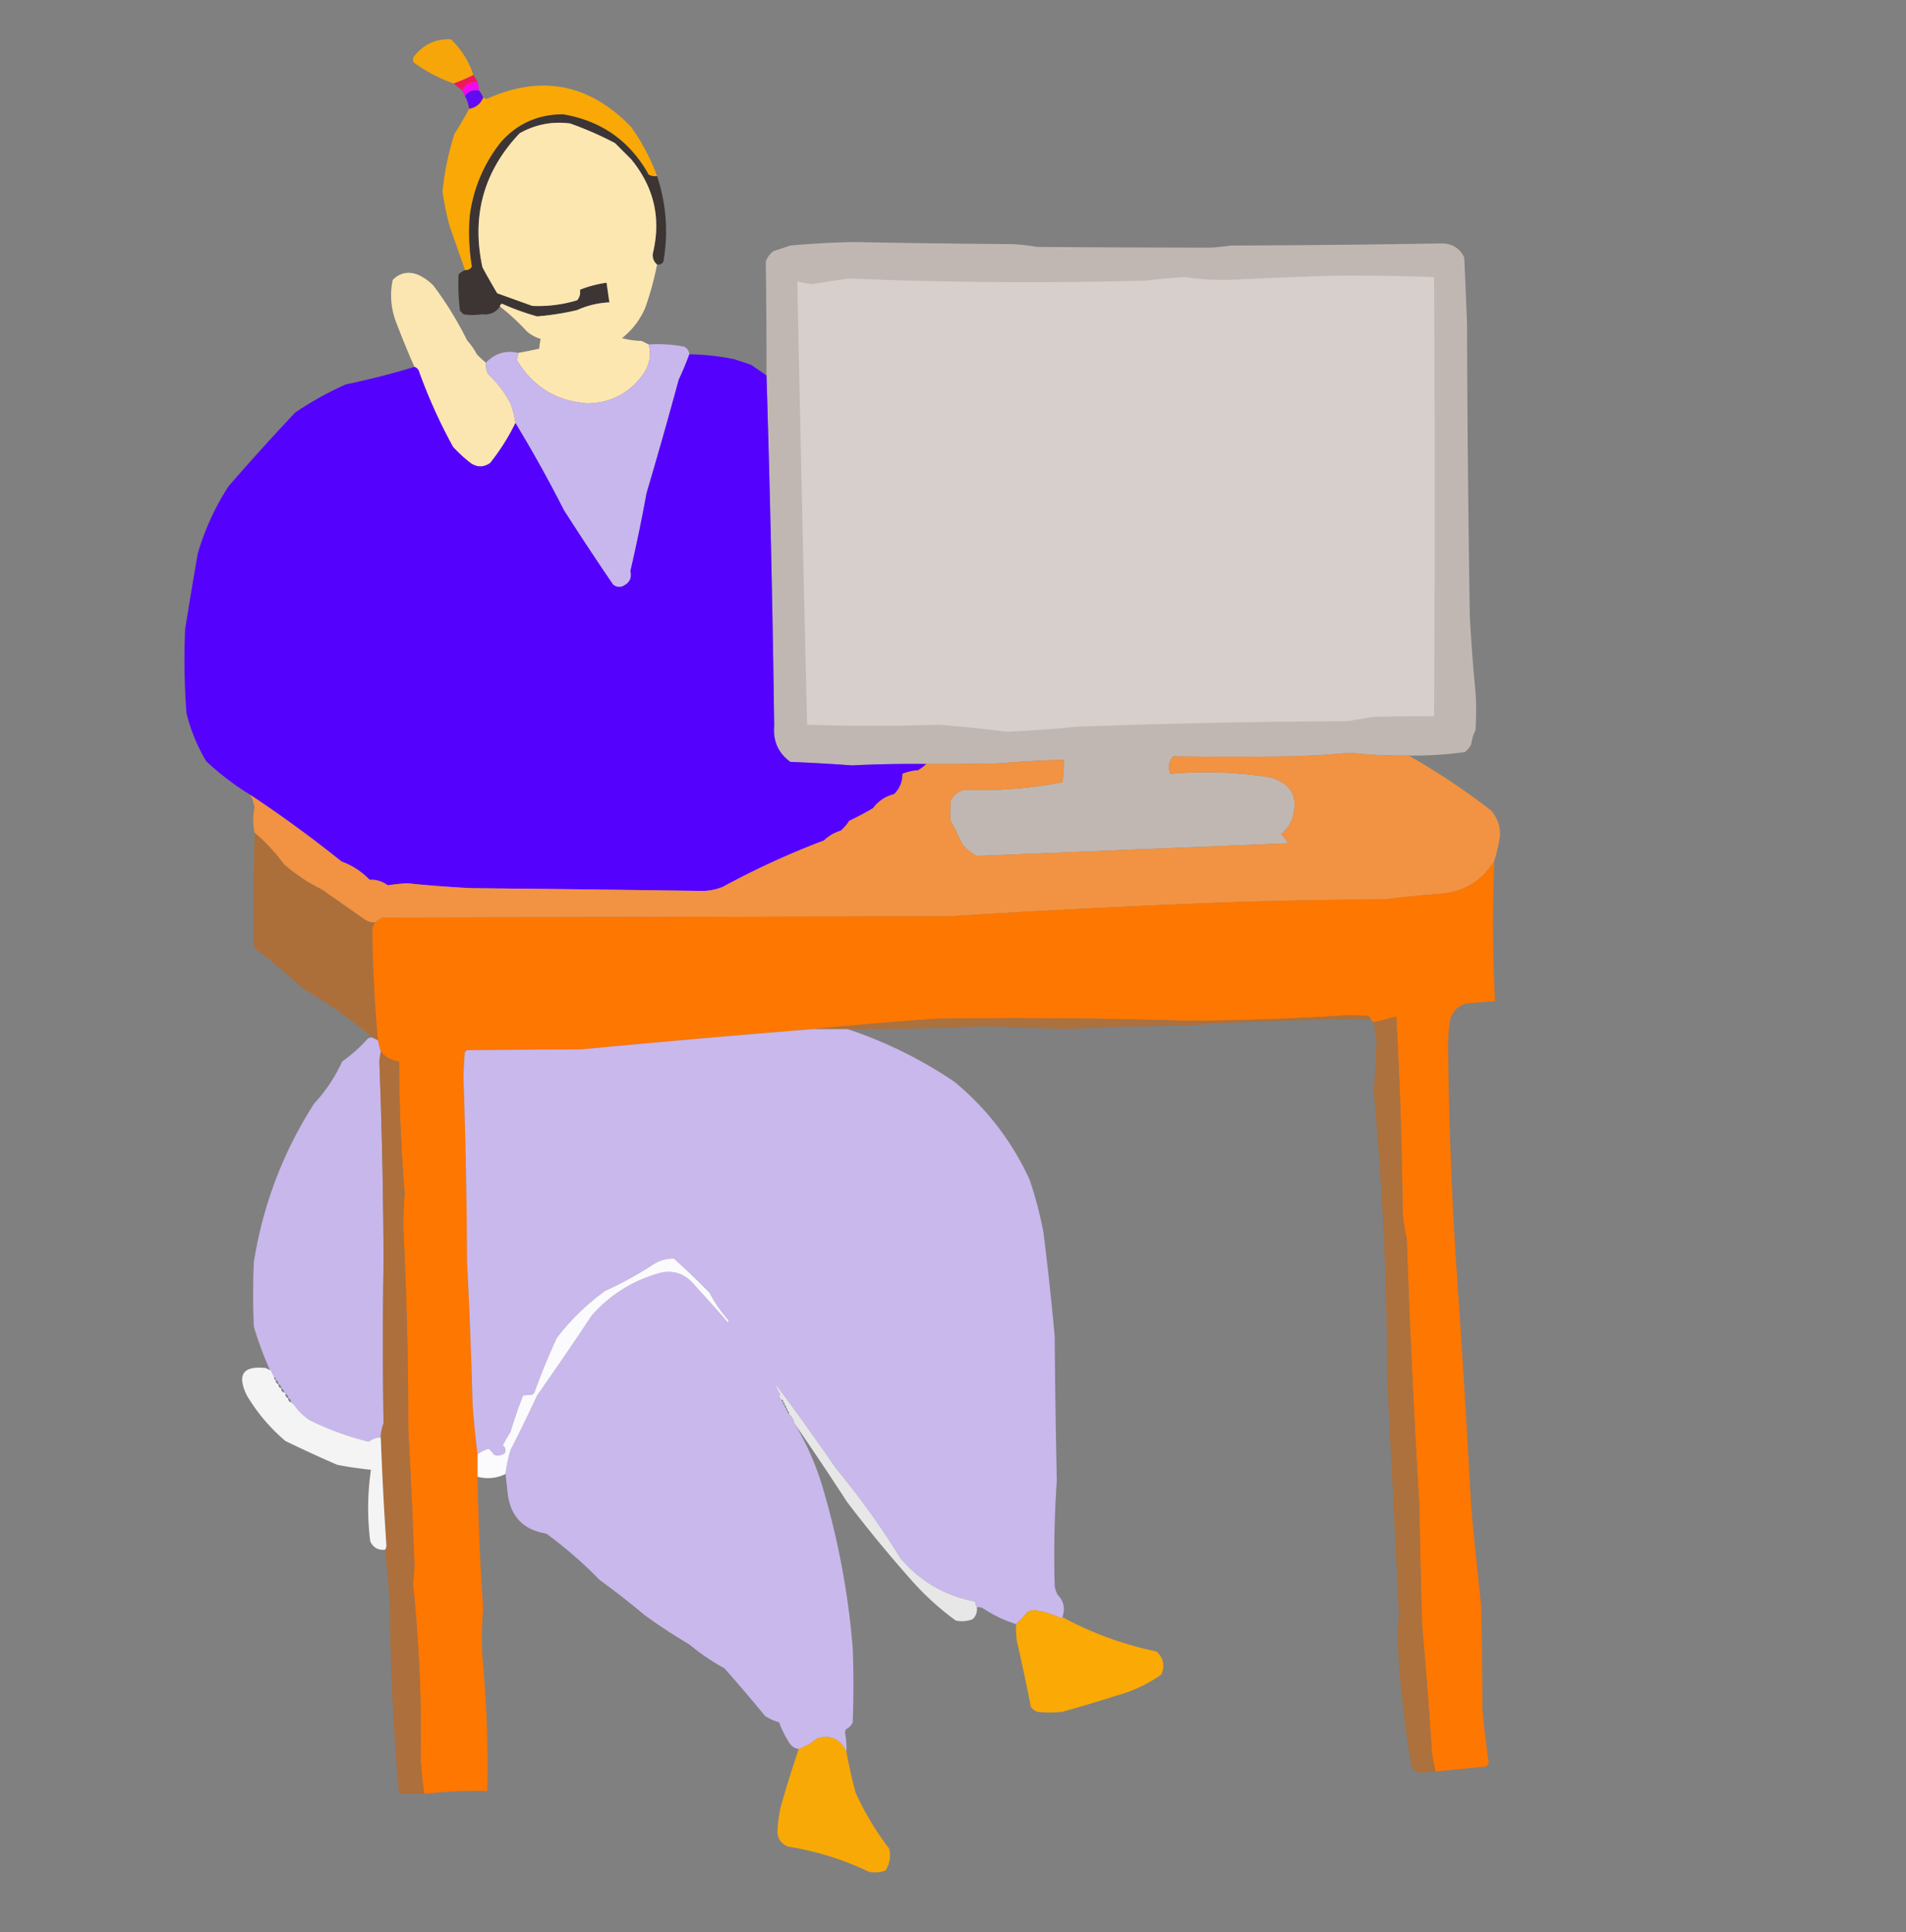<svg xmlns="http://www.w3.org/2000/svg" width="1359" height="1377" shape-rendering="geometricPrecision" text-rendering="geometricPrecision" image-rendering="optimizeQuality" fill-rule="evenodd" clip-rule="evenodd"><rect width="100%" height="100%" fill="#808080" stroke="none"/><path fill="#ffa900" d="M337.5 53.5a125.415 125.415 0 01-14 6 106.082 106.082 0 01-28.5-15c-.667-1.333-.667-2.667 0-4 6.752-8.79 15.585-12.956 26.5-12.5 7.512 7.203 12.845 15.703 16 25.5z" opacity=".926"/><path fill="#ff0c56" d="M337.5 53.5c1.237 1.465 2.237 3.132 3 5-5.081-.298-8.748 1.702-11 6a575.787 575.787 0 01-6-5 125.415 125.415 0 0014-6z" opacity=".888"/><path fill="#fb02f6" d="M340.5 58.5a19.22 19.22 0 011 6c-4.32-.75-7.653.583-10 4l-2-4c2.252-4.298 5.919-6.298 11-6z" opacity=".936"/><path fill="#fda900" d="M468.5 125.5a9.86 9.86 0 01-6-1c-13.378-24.023-33.711-38.356-61-43-17.908.017-32.742 6.684-44.5 20-11.981 15.249-19.314 32.582-22 52a149.414 149.414 0 001.5 36.5c-1.119 1.876-2.786 2.709-5 2.5a1632.13 1632.13 0 00-10.5-30 200.406 200.406 0 01-5.5-26 201.232 201.232 0 018.5-41 261.72 261.72 0 0010.5-18c4.82-.821 8.153-3.488 10-8 .765.423 1.598.757 2.5 1 39.013-17.497 73.346-10.83 103 20a146.67 146.67 0 0118.5 35z" opacity=".962"/><path fill="#5f05f9" d="M341.5 64.5c1.237 1.465 2.237 3.132 3 5-1.847 4.512-5.18 7.179-10 8a23.959 23.959 0 00-3-9c2.347-3.417 5.68-4.75 10-4z" opacity=".947"/><path fill="#3a3332" d="M468.5 125.5c6.609 19.972 8.109 40.306 4.5 61-1.049 1.607-2.549 2.273-4.5 2-2.427-2.008-3.427-4.674-3-8 5.996-24.845.829-47.178-15.5-67L438.5 102a241.51 241.51 0 00-32-14c-12.799-1.649-24.799.684-36 7-25.612 27.006-34.445 58.839-26.5 95.5a500.569 500.569 0 0010.5 18.5c8.322 2.997 16.656 5.997 25 9 10.874.493 21.541-.84 32-4 1.791-2.106 2.458-4.606 2-7.5a79.812 79.812 0 0119-5l2 14c-8.064.378-15.731 2.211-23 5.5a190.003 190.003 0 01-28.5 4.5 179.419 179.419 0 01-25-9c-1.03.336-1.53 1.003-1.5 2-3.151 4.299-7.484 6.133-13 5.5a42.479 42.479 0 01-13 0l-2.5-2.5a148.526 148.526 0 01-1-26c1.409-1.281 2.909-2.281 4.5-3 2.214.209 3.881-.624 5-2.5a149.414 149.414 0 01-1.5-36.5c2.686-19.418 10.019-36.751 22-52 11.758-13.316 26.592-19.983 44.5-20 27.289 4.644 47.622 18.977 61 43a9.86 9.86 0 006 1z" opacity=".969"/><path fill="#fee8b1" d="M468.5 188.5a213.713 213.713 0 01-8.5 31c-3.683 8.518-9.183 15.684-16.5 21.5a59.857 59.857 0 0014 2l5 2.5c2.059 7.807.559 15.141-4.5 22-9.672 13.003-22.672 19.67-39 20-22.264-1.546-39.097-11.879-50.5-31 .546-1.635.88-3.301 1-5a429.537 429.537 0 0015-3 51.569 51.569 0 011-7c-3.717-1.027-7.05-2.861-10-5.5-5.949-6.458-12.283-12.291-19-17.5-.03-.997.47-1.664 1.5-2a179.419 179.419 0 0025 9c9.61-.777 19.11-2.277 28.5-4.5 7.269-3.289 14.936-5.122 23-5.5l-2-14a79.812 79.812 0 00-19 5c.458 2.894-.209 5.394-2 7.5-10.459 3.16-21.126 4.493-32 4-8.344-3.003-16.678-6.003-25-9a500.569 500.569 0 01-10.5-18.5c-7.945-36.661.888-68.494 26.5-95.5 11.201-6.316 23.201-8.649 36-7a241.51 241.51 0 0132 14l11.5 11.5c16.329 19.822 21.496 42.155 15.5 67-.427 3.326.573 5.992 3 8z" opacity=".991"/><path fill="#c1b8b4" d="M1004.5 538.5a319.734 319.734 0 01-42-2 588.59 588.59 0 01-41 2.5c-28.34.448-56.674.448-85 0-3.201 3.706-3.867 7.873-2 12.5a296.978 296.978 0 0171 2.5c15.759 4.544 20.925 14.71 15.5 30.5-1.782 3.909-4.282 7.242-7.5 10a74.242 74.242 0 015 6.5c-74.023 3.056-148.023 6.056-222 9-4.079-2.075-7.579-4.908-10.5-8.5a164.954 164.954 0 00-8-16c-.667-5-.667-10 0-15 2.795-5.483 7.295-7.983 13.5-7.5a303.702 303.702 0 0066-5.5 96.873 96.873 0 001-16 842.114 842.114 0 00-46 2.5c-17.33.5-34.663.667-52 .5a854.642 854.642 0 00-53 1 1327.452 1327.452 0 00-44-2.5c-8.543-6.26-12.376-14.76-11.5-25.5a14027.479 14027.479 0 00-5.5-250 4783.72 4783.72 0 00-.5-81c1.031-3.039 2.865-5.539 5.5-7.5 3.989-1.331 7.989-2.665 12-4a626.745 626.745 0 0145-2.5c37.996.716 75.996 1.216 114 1.5 5.704.367 11.37 1.034 17 2 41.179.281 82.346.448 123.5.5 4.854-.294 9.688-.794 14.5-1.5a11719.07 11719.07 0 00150.5-1.5c7.5.073 12.83 3.407 16 10 .75 15.663 1.41 31.33 2 47 .22 69.672.89 139.338 2 209a1251.46 1251.46 0 004 53c.67 9.333.67 18.667 0 28a30.2 30.2 0 00-3 10 17.785 17.785 0 01-4.5 5.5 268.571 268.571 0 01-40 2.5z" opacity=".989"/><path fill="#fee8b2" d="M346.5 258.5c-.252 2.82.248 5.486 1.5 8a81.653 81.653 0 0116 21 67.885 67.885 0 013.5 14c-4.879 10.079-10.879 19.579-18 28.5-4.7 3.212-9.367 3.212-14 0a101.553 101.553 0 01-12.5-11.5 378.93 378.93 0 01-24-53c-.498-2.044-1.665-3.378-3.5-4a651.886 651.886 0 01-13.5-33c-3.377-9.556-4.043-19.222-2-29 5.265-5.253 11.432-6.419 18.5-3.5a37.02 37.02 0 0110.5 7.5 245.098 245.098 0 0124 39 52.17 52.17 0 017 10 54.53 54.53 0 006.5 6z" opacity=".974"/><path fill="#d6cfcc" d="M948.5 196.5c24.684-.263 49.35.07 74 1 .59 104.347.59 208.68 0 313-14.67-.167-29.337 0-44 .5l-18 3a5721.942 5721.942 0 00-194 4 816.538 816.538 0 01-48.5 3.5 1193.511 1193.511 0 00-48.5-5 1401.6 1401.6 0 01-94 0 70936.081 70936.081 0 01-7-316 82.989 82.989 0 0010 2 2240.001 2240.001 0 0127-4 3087.558 3087.558 0 00211 1.5 431.773 431.773 0 0128.5-2.5 188.859 188.859 0 0030.5 2 6324.222 6324.222 0 0173-3z"/><path fill="#c8b7ec" d="M491.5 252.5a209.377 209.377 0 01-7.5 18 3864.598 3864.598 0 01-23 81 1203.511 1203.511 0 01-11.5 55.5c1.225 5.175-.775 8.841-6 11-2.42.687-4.587.187-6.5-1.5a2227.33 2227.33 0 01-35-53 929.544 929.544 0 00-34.5-62 67.885 67.885 0 00-3.5-14 81.653 81.653 0 00-16-21c-1.252-2.514-1.752-5.18-1.5-8 6.374-6.692 14.041-9.026 23-7a20.222 20.222 0 01-1 5c11.403 19.121 28.236 29.454 50.5 31 16.328-.33 29.328-6.997 39-20 5.059-6.859 6.559-14.193 4.5-22 8.321-.558 16.655-.058 25 1.5 2.428 1.018 3.762 2.852 4 5.5z" opacity=".994"/><path fill="#5500fe" d="M491.5 252.5a175.141 175.141 0 0132 3.5l12 4c3.695 2.51 7.362 5.01 11 7.5a14027.479 14027.479 0 015.5 250c-.876 10.74 2.957 19.24 11.5 25.5 14.68.59 29.347 1.423 44 2.5a854.642 854.642 0 0153-1c-1.753 1.723-3.753 3.223-6 4.5a34.616 34.616 0 00-11 2.5c.024 5.708-1.976 10.541-6 14.5-6.246 1.612-11.246 4.946-15 10a205.993 205.993 0 01-17 9 29.964 29.964 0 01-6 7c-4.576 1.408-8.576 3.741-12 7a584.125 584.125 0 00-72 33 41.451 41.451 0 01-14 3 32972.444 32972.444 0 00-165-2 801.142 801.142 0 01-46-3.5c-4.775.253-9.442.753-14 1.5-3.815-2.86-8.148-4.193-13-4-5.603-5.812-12.269-10.145-20-13a902.045 902.045 0 00-65-47.5c-11.24-6.888-21.74-14.888-31.5-24-6.294-10.598-10.961-21.932-14-34a494.299 494.299 0 01-1-60c2.87-18.019 5.87-36.019 9-54 5.038-17.14 12.371-33.14 22-48a1772.826 1772.826 0 0147.5-52.5 237.206 237.206 0 0136-20 588.722 588.722 0 0049-12.5c1.835.622 3.002 1.956 3.5 4a378.93 378.93 0 0024 53 101.553 101.553 0 0012.5 11.5c4.633 3.212 9.3 3.212 14 0 7.121-8.921 13.121-18.421 18-28.5a929.544 929.544 0 0134.5 62 2227.33 2227.33 0 0035 53c1.913 1.687 4.08 2.187 6.5 1.5 5.225-2.159 7.225-5.825 6-11a1203.511 1203.511 0 0011.5-55.5 3864.598 3864.598 0 0023-81 209.377 209.377 0 007.5-18z" opacity=".996"/><path fill="#f19342" d="M1004.5 538.5c20.35 11.6 39.85 24.6 58.5 39 4.69 5.245 6.86 11.411 6.5 18.5a124.892 124.892 0 01-4 17.5c-8.57 14.135-21.24 21.969-38 23.5a714.328 714.328 0 00-40 4 3858.246 3858.246 0 00-159 4 7438.098 7438.098 0 00-150 8c-135.362.385-270.695.718-406 1a701.656 701.656 0 00-5 3.5c-2.925.04-5.591-.793-8-2.5l-30-21a123.096 123.096 0 01-27-18 134.271 134.271 0 00-21-22.5 44.612 44.612 0 010-18c-.55-3.221-1.55-6.221-3-9a902.045 902.045 0 0165 47.5c7.731 2.855 14.397 7.188 20 13 4.852-.193 9.185 1.14 13 4a128.577 128.577 0 0114-1.5 801.142 801.142 0 0046 3.5c55.012.529 110.012 1.196 165 2a41.451 41.451 0 0014-3 584.125 584.125 0 0172-33c3.424-3.259 7.424-5.592 12-7a29.964 29.964 0 006-7 205.993 205.993 0 0017-9c3.754-5.054 8.754-8.388 15-10 4.024-3.959 6.024-8.792 6-14.5a34.616 34.616 0 0111-2.5c2.247-1.277 4.247-2.777 6-4.5 17.337.167 34.67 0 52-.5a842.114 842.114 0 0146-2.5 96.873 96.873 0 01-1 16 303.702 303.702 0 01-66 5.5c-6.205-.483-10.705 2.017-13.5 7.5-.667 5-.667 10 0 15a164.954 164.954 0 018 16c2.921 3.592 6.421 6.425 10.5 8.5 73.977-2.944 147.977-5.944 222-9a74.242 74.242 0 00-5-6.5c3.218-2.758 5.718-6.091 7.5-10 5.425-15.79.259-25.956-15.5-30.5a296.978 296.978 0 00-71-2.5c-1.867-4.627-1.201-8.794 2-12.5 28.326.448 56.66.448 85 0a588.59 588.59 0 0041-2.5 319.734 319.734 0 0042 2z" opacity=".997"/><path fill="#ad6f39" d="M181.5 593.5c7.867 6.7 14.867 14.2 21 22.5a123.096 123.096 0 0027 18l30 21c2.409 1.707 5.075 2.54 8 2.5-1.391 2.089-2.058 4.422-2 7 .404 25.73 1.737 51.397 4 77l-4-2c-15.215-12.954-31.548-24.454-49-34.5a459.551 459.551 0 00-34-28.5l-1.5-3c-.315-26.668-.148-53.334.5-80z" opacity=".983"/><path fill="#fe7700" d="M1065.5 613.5c-1.35 33.36-1.18 66.693.5 100-6.3.558-12.8 1.058-19.5 1.5-6.37 1.363-10.53 5.196-12.5 11.5a118.42 118.42 0 00-1.5 19c.5 50.384 2.34 100.717 5.5 151 4.11 59.307 7.78 118.64 11 178 2.15 23.02 4.48 46.02 7 69 .61 25.03.94 50.03 1 75a636.99 636.99 0 004.5 37.5c-.25 1.33-.92 2.33-2 3-12 1.23-24 2.4-36 3.5-.93-4.3-1.76-8.63-2.5-13-1.97-30.36-4.31-60.69-7-91-.85-28.66-1.52-57.33-2-86a7086.003 7086.003 0 01-9-190 104.151 104.151 0 01-3-24 2835.415 2835.415 0 00-4.5-134 222.457 222.457 0 01-16 4c-1-.333-1.667-1-2-2-.453-.958-1.119-1.792-2-2.5l-14-.5a1844.176 1844.176 0 01-116 4 3941.298 3941.298 0 00-177-1.5 2951.69 2951.69 0 00-89 7.5 11414.033 11414.033 0 00-166 14.5c-27.042.016-54.042.182-81 .5-.667 0-1 .333-1 1a199.912 199.912 0 00-1 19.5 4378.412 4378.412 0 012.5 129.5 4390.821 4390.821 0 014 103 777.692 777.692 0 003.5 35v16a1911.71 1911.71 0 004 94.5 235.114 235.114 0 00-.5 34.5 823.198 823.198 0 013.5 95 317.87 317.87 0 00-45 2 292.459 292.459 0 01-2.5-24c.619-41.95-1.214-83.78-5.5-125.5.437-4.49.77-8.99 1-13.5a5680.317 5680.317 0 00-4.5-98 2728.99 2728.99 0 00-3.5-143.5 529.4 529.4 0 011-24 1237.919 1237.919 0 01-4-93.5c-5.31-.649-9.643-2.982-13-7a85.398 85.398 0 01-2-8 1063.997 1063.997 0 01-4-77c-.058-2.578.609-4.911 2-7a701.656 701.656 0 015-3.5c135.305-.282 270.638-.615 406-1a7438.098 7438.098 0 01150-8 3858.246 3858.246 0 01159-4 714.328 714.328 0 0140-4c16.76-1.531 29.43-9.365 38-23.5zm-503 394c2.088 1.84 3.421 4.17 4 7-2.088-1.84-3.421-4.17-4-7z" opacity=".994"/><path fill="#af7039" d="M977.5 726.5a1992.018 1992.018 0 00-133 4.5c-27.69.211-55.356 1.044-83 2.5-19.499-.71-38.999-1.377-58.5-2a2127.036 2127.036 0 01-98.5 2h-25a2951.69 2951.69 0 0189-7.5 3941.298 3941.298 0 01177 1.5c38.712-.116 77.378-1.45 116-4l14 .5c.881.708 1.547 1.542 2 2.5z" opacity=".907"/><path fill="#ae7039" d="M1023.5 1262.5c-4.32.75-8.65.92-13 .5-2.59-1.34-4.09-3.51-4.5-6.5a772.6 772.6 0 01-9-78c-.735-9.19-.569-18.35.5-27.5-2.788-56.16-5.621-112.33-8.5-168.5a2175.341 2175.341 0 00-9.5-203.5c.678-12.498 1.344-24.998 2-37.5-.83-4.317-1.497-8.65-2-13a222.457 222.457 0 0016-4 2835.415 2835.415 0 014.5 134c.07 8.133 1.07 16.133 3 24 2.15 63.374 5.15 126.71 9 190 .48 28.67 1.15 57.34 2 86 2.69 30.31 5.03 60.64 7 91 .74 4.37 1.57 8.7 2.5 13z" opacity=".953"/><path fill="#c9b8ec" d="M579.5 733.5h25c27.008 9.004 52.342 21.504 76 37.5 23.131 19.126 40.965 42.293 53.5 69.5a265.607 265.607 0 0110 38 2083.177 2083.177 0 018 74c.268 34.171.768 68.34 1.5 102.5a799.678 799.678 0 00-1.5 75.5 20.6 20.6 0 002 6c4.494 4.55 5.66 9.88 3.5 16 .065.44-.101.77-.5 1-6.165-3-12.665-5-19.5-6-1.799.08-3.466.58-5 1.5a99.347 99.347 0 01-8 8.5c-8.521-2.67-16.521-6.51-24-11.5a8.394 8.394 0 00-4-.5c-.734-1.21-1.067-2.54-1-4-21.524-4.01-39.358-14.34-53.5-31a571.7 571.7 0 00-46-64 1899.824 1899.824 0 00-43-60c.687 2.551 1.854 5.051 3.5 7.5-1.098.77-1.098 1.603 0 2.5 0 .667.333 1 1 1-.172.992.162 1.658 1 2-.172.99.162 1.66 1 2-.172.99.162 1.66 1 2-.172.99.162 1.66 1 2-.172.99.162 1.66 1 2 .579 2.83 1.912 5.16 4 7 8.845 14.67 15.678 30.34 20.5 47a562.712 562.712 0 0121 113 702.15 702.15 0 010 53c-1 2.33-2.667 4-5 5l-.5 2.5a59.721 59.721 0 011 13.5c-4.301-9.15-11.301-12.32-21-9.5-3.918 3.35-8.252 5.85-13 7.5-2.695-.43-4.862-1.77-6.5-4a78.796 78.796 0 01-7.5-15 37.62 37.62 0 01-10-4.5 1108.18 1108.18 0 00-29-34 159.536 159.536 0 01-25-17 403.183 403.183 0 01-32-21 573.022 573.022 0 00-32-25 296.396 296.396 0 00-38-33c-16.293-2.63-25.459-12.13-27.5-28.5-.538-4.67-1.038-9.34-1.5-14 .644-5.63 1.811-11.3 3.5-17a1054.343 1054.343 0 0019-39 2631.64 2631.64 0 0039-57c13.4-15.121 29.9-25.287 49.5-30.5 8.669-1.669 16.002.664 22 7a1626.444 1626.444 0 0125.5 28.5c.667-.667.667-1.333 0-2a97.85 97.85 0 01-13-19 441.019 441.019 0 00-25.5-24.5c-5.809-.108-11.142 1.558-16 5a262.35 262.35 0 01-33 18c-13.127 9.46-24.627 20.627-34.5 33.5a467.036 467.036 0 00-16 39l-1.5 1.5c-2.359.208-4.526.374-6.5.5a315.637 315.637 0 00-9 26 137.411 137.411 0 00-5.5 9.5c1.825 1.47 2.325 3.3 1.5 5.5-2.243 1.78-4.743 2.28-7.5 1.5a36.3 36.3 0 00-4-4.5c-3.007.84-5.674 2.17-8 4a777.692 777.692 0 01-3.5-35 4390.821 4390.821 0 00-4-103 4378.412 4378.412 0 00-2.5-129.5c.019-6.577.352-13.077 1-19.5.667 0 1-.333 1-1 26.958-.318 53.958-.484 81-.5a11414.033 11414.033 0 01166-14.5zm-17 274c2.088 1.84 3.421 4.17 4 7-2.088-1.84-3.421-4.17-4-7z" opacity=".998"/><path fill="#c8b7ec" d="M265.5 739.5l4 2a85.398 85.398 0 002 8 100.159 100.159 0 00-1 7 4096.943 4096.943 0 013 143c-.599 38.35-.599 76.683 0 115a28.49 28.49 0 00-2 10c-3.19.01-6.024 1.01-8.5 3a203.123 203.123 0 01-42.5-15.5 45.1 45.1 0 01-10-9.5c0-.67-.333-1-1-1 0-.67-.333-1-1-1 0-.667-.333-1-1-1 .073-1.527-.594-2.527-2-3 .073-1.527-.594-2.527-2-3 0-.667-.333-1-1-1 .073-1.527-.594-2.527-2-3 .073-1.527-.594-2.527-2-3 .073-1.527-.594-2.527-2-3 .172-.992-.162-1.658-1-2l-2-4c0-.667-.333-1-1-1a246.498 246.498 0 01-11.5-31 528.986 528.986 0 010-46c6.477-40.779 20.81-78.446 43-113a113.408 113.408 0 0020-30 109.13 109.13 0 0018.5-16.5 4.934 4.934 0 013-.5z" opacity=".987"/><path fill="#ad6f3a" d="M271.5 749.5c3.357 4.018 7.69 6.351 13 7a1237.919 1237.919 0 004 93.5 529.4 529.4 0 00-1 24 2728.99 2728.99 0 013.5 143.5c1.782 32.65 3.282 65.32 4.5 98-.23 4.51-.563 9.01-1 13.5 4.286 41.72 6.119 83.55 5.5 125.5.506 8.06 1.339 16.06 2.5 24h-18a1600.107 1600.107 0 01-6.5-136 1198.33 1198.33 0 00-3.5-38c.647-.77.98-1.77 1-3-1.714-25.64-3.047-51.3-4-77a28.49 28.49 0 012-10c-.599-38.317-.599-76.65 0-115a4096.943 4096.943 0 00-3-143c.253-2.358.586-4.692 1-7z" opacity=".987"/><path fill="#fcfbfe" d="M360.5 1050.5c-6.392 3.09-13.059 3.76-20 2v-16c2.326-1.83 4.993-3.16 8-4a36.3 36.3 0 014 4.5c2.757.78 5.257.28 7.5-1.5.825-2.2.325-4.03-1.5-5.5 1.693-3.22 3.527-6.38 5.5-9.5a315.637 315.637 0 019-26c1.974-.126 4.141-.292 6.5-.5l1.5-1.5a467.036 467.036 0 0116-39c9.873-12.873 21.373-24.04 34.5-33.5a262.35 262.35 0 0033-18c4.858-3.442 10.191-5.108 16-5a441.019 441.019 0 0125.5 24.5 97.85 97.85 0 0013 19c.667.667.667 1.333 0 2a1626.444 1626.444 0 00-25.5-28.5c-5.998-6.336-13.331-8.669-22-7-19.6 5.213-36.1 15.379-49.5 30.5a2631.64 2631.64 0 01-39 57 1054.343 1054.343 0 01-19 39c-1.689 5.7-2.856 11.37-3.5 17z" opacity=".989"/><path fill="#fefefe" d="M192.5 976.5c.667 0 1 .333 1 1l2 4c-.172.992.162 1.658 1 2-.073 1.527.594 2.527 2 3-.073 1.527.594 2.527 2 3-.073 1.527.594 2.527 2 3 .667 0 1 .333 1 1-.073 1.527.594 2.527 2 3-.073 1.527.594 2.527 2 3 .667 0 1 .333 1 1 .667 0 1 .33 1 1 .667 0 1 .33 1 1a45.1 45.1 0 0010 9.5 203.123 203.123 0 0042.5 15.5c2.476-1.99 5.31-2.99 8.5-3 .953 25.7 2.286 51.36 4 77-.02 1.23-.353 2.23-1 3-4.921.46-8.421-1.54-10.5-6a186.81 186.81 0 01.5-51 282.974 282.974 0 01-24-3.5 938.275 938.275 0 01-37-17c-10.985-9.32-20.152-20.15-27.5-32.5-7.203-14.779-2.703-21.279 13.5-19.5l3 1.5z" opacity=".92"/><path fill="#fdfdfe" d="M696.5 1145.5c.43 3.36-.57 6.2-3 8.5-3.875 1.52-7.875 1.85-12 1a197.916 197.916 0 01-30.5-27.5 956.393 956.393 0 01-47-57 2382.915 2382.915 0 00-37.5-56c-.579-2.83-1.912-5.16-4-7 .172-.99-.162-1.66-1-2 .172-.99-.162-1.66-1-2 .172-.99-.162-1.66-1-2 .172-.99-.162-1.658-1-2 .172-.992-.162-1.658-1-2-.667 0-1-.333-1-1-1.098-.897-1.098-1.73 0-2.5-1.646-2.449-2.813-4.949-3.5-7.5a1899.824 1899.824 0 0143 60 571.7 571.7 0 0146 64c14.142 16.66 31.976 26.99 53.5 31-.067 1.46.266 2.79 1 4z" opacity=".825"/><path fill="#feaa00" d="M757.5 1152.5c21.094 11.42 43.428 19.59 67 24.5 5.145 4.6 6.312 10.1 3.5 16.5-9.715 6.86-20.381 11.86-32 15-12.765 4.07-25.598 7.9-38.5 11.5-6 .67-12 .67-18 0a11.477 11.477 0 01-4.5-3.5 1381.497 1381.497 0 00-10-47 72.403 72.403 0 01-.5-12 99.347 99.347 0 008-8.5 10.479 10.479 0 015-1.5c6.835 1 13.335 3 19.5 6 .399-.23.565-.56.5-1z" opacity=".962"/><path fill="#feaa00" d="M603.5 1248.5c1.758 9.63 3.924 19.3 6.5 29 6.491 14.33 14.491 27.66 24 40 1.276 5.62.443 10.79-2.5 15.5-3.875 1.52-7.875 1.85-12 1a209.387 209.387 0 00-58-18c-5.458-2.58-7.791-6.91-7-13a88.671 88.671 0 012.5-16.5 926.957 926.957 0 0112.5-40c4.748-1.65 9.082-4.15 13-7.5 9.699-2.82 16.699.35 21 9.5z" opacity=".956"/></svg>